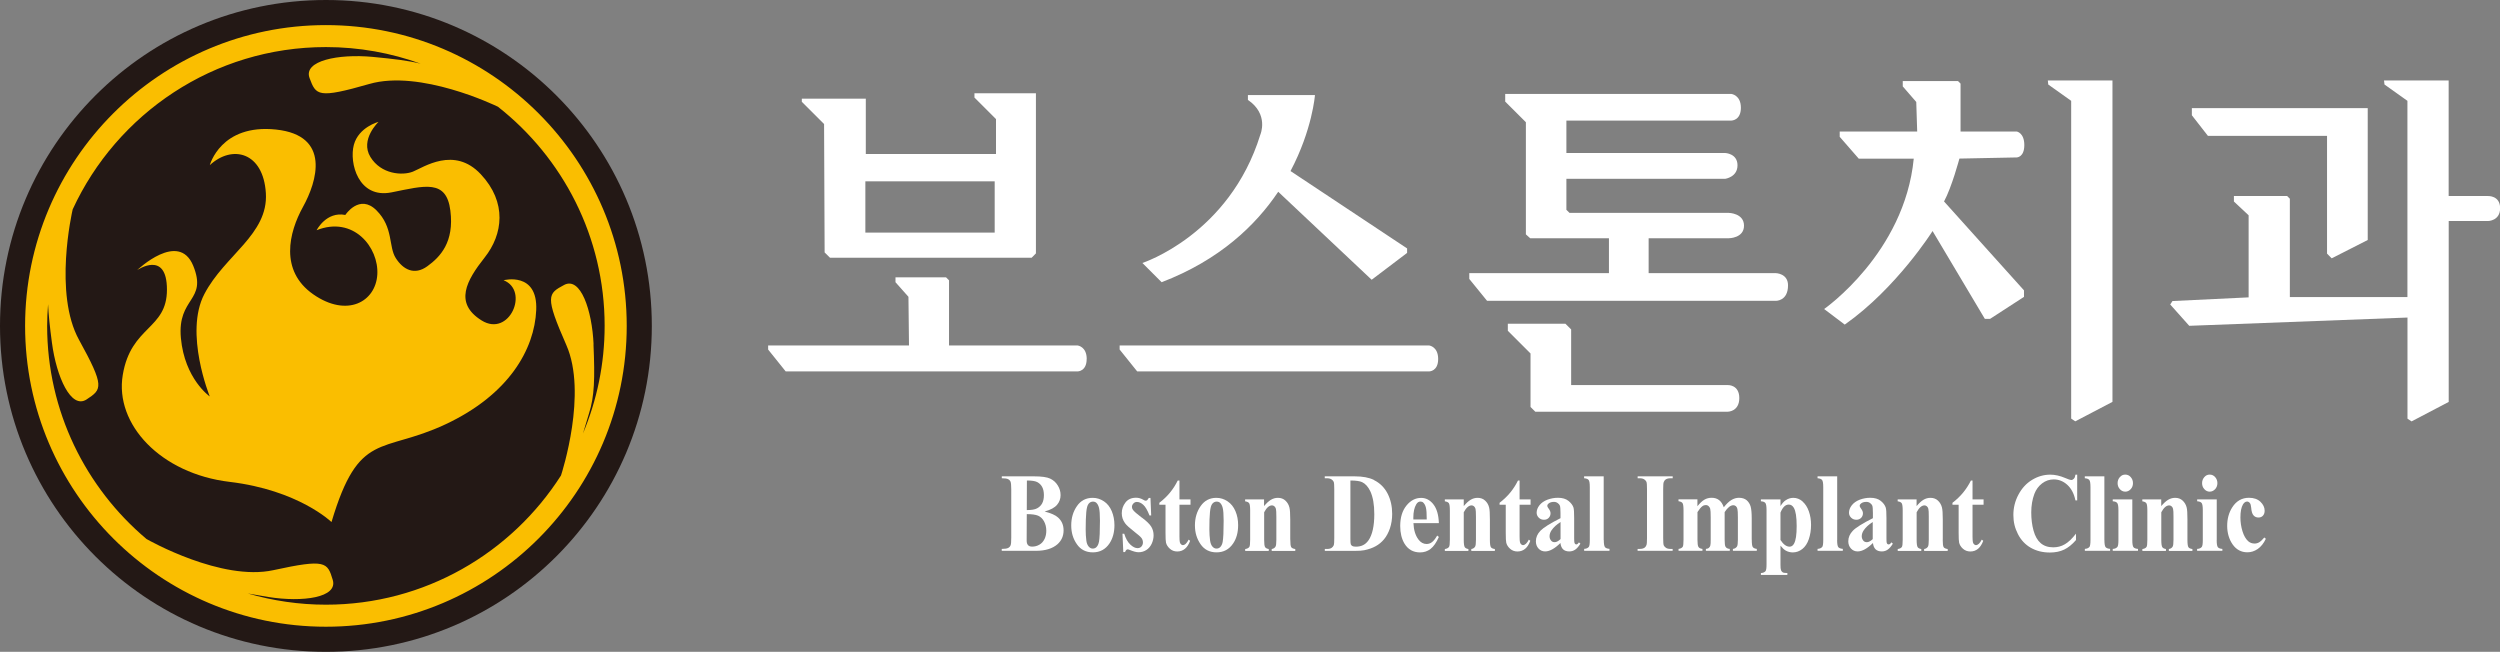 <svg xmlns="http://www.w3.org/2000/svg" id="_&#xB808;&#xC774;&#xC5B4;_1" data-name="&#xB808;&#xC774;&#xC5B4; 1" viewBox="0 0 457.18 119.2"><rect x="0" y="0" width="457.18" height="119.2" fill="#808080" stroke="none"/><defs><style>      .cls-1 {        fill: #fff;      }      .cls-2 {        fill: #fabe00;      }      .cls-3 {        fill: #231815;      }    </style></defs><g><path class="cls-3" d="M119.2,59.6c0,32.91-26.68,59.6-59.6,59.6S0,92.52,0,59.6,26.68,0,59.6,0s59.6,26.69,59.6,59.6Z"></path><path class="cls-2" d="M60.6,95.45s-6.02-5.83-18.61-7.33c-12.59-1.5-21.05-10.53-19.54-19.55,1.5-9.02,8.08-8.27,8.08-15.6s-5.45-3.57-5.45-3.57c0,0,7.61-7.29,10.26-.79,2.64,6.51-2.95,5.7-2.26,13.21.69,7.5,5.28,10.68,5.28,10.68,0,0-4.71-11.6-.99-18.72,3.71-7.12,11.71-10.91,11.25-18.45-.46-7.54-6.16-8.92-10.25-5.13,0,0,1.99-7.58,12.1-6.51,10.1,1.07,7.5,9.53,4.93,14.16-2.56,4.63-4.32,11.64,1.88,15.97,6.2,4.32,11.41,1.37,11.72-3.6.31-4.98-4.37-10.8-11.1-8.12,0,0,1.76-3.48,5.25-2.79,0,0,2.58-3.96,5.7-.84,3.12,3.12,2.18,6.62,3.52,8.72,1.34,2.11,3.41,3.22,5.78,1.5,2.37-1.72,4.94-4.4,4.21-10.18-.73-5.78-4.67-4.55-10.76-3.33-6.09,1.22-7.77-5.43-6.89-8.69.88-3.26,4.52-4.21,4.52-4.21,0,0-3.44,3.25-1.49,6.43,1.95,3.18,5.85,3.44,7.77,2.68,1.92-.77,7.55-4.71,12.4.46,4.86,5.17,4.06,11.02.73,15.23s-5.66,8.34-.57,11.52c5.09,3.18,8.8-5.47,4.02-7.35,0,0,6.28-1.65,5.97,5.47-.31,7.12-4.96,15.44-16.62,20.89-11.66,5.45-15.8,1.04-20.81,17.84Z"></path><path class="cls-2" d="M59.6,4.59C29.27,4.59,4.59,29.27,4.59,59.6s24.67,55.01,55.01,55.01,55.01-24.67,55.01-55.01S89.93,4.59,59.6,4.59ZM108.55,62.99c-.27-6.28-2.4-12.47-5.39-10.88-2.99,1.6-3.54,2.01.41,11,3.87,8.8-.78,23.23-.98,23.84-9.06,14.19-24.94,23.63-42.99,23.63-4.96,0-9.75-.73-14.29-2.05,1.14.21,2.38.42,3.81.65,6.2.98,12.7.12,11.73-3.13-.98-3.24-1.27-3.87-10.87-1.78-9.45,2.06-22.78-5.46-23.19-5.7-11.1-9.36-18.17-23.36-18.17-38.98,0-1.33.07-2.65.17-3.96.08,1.91.32,4.16.71,7.07.82,6.23,3.5,12.2,6.33,10.35,2.83-1.86,3.35-2.32-1.39-10.92-4.64-8.43-1.29-23.23-1.15-23.84,8.08-17.5,25.79-29.68,46.3-29.68,6.09,0,11.93,1.08,17.35,3.04-2.21-.55-4.92-.88-8.83-1.25-6.26-.57-12.68.71-11.5,3.88,1.18,3.17,1.51,3.78,10.95,1.07,9.24-2.66,22.92,3.89,23.5,4.17,11.87,9.34,19.51,23.82,19.51,40.06,0,6.97-1.41,13.62-3.96,19.69.42-1.33.76-2.6,1.1-3.66,1-3.12,1.09-6.37.82-12.65Z"></path></g><g><path class="cls-1" d="M150.8,46.16l.98.97h36.88l.78-.79v-29.29h-11.24v.79l3.94,3.94v6.38h-23.81v-10.12h-11.7v.58l4.07,4.06.1,23.46ZM158.25,33.16h23.65v9.38h-23.65v-9.38Z"></path><path class="cls-1" d="M198.73,65.65c0-2.27-1.64-2.47-1.64-2.47h-23.54v-11.92l-.54-.54h-9.25v.89l2.37,2.67.1,8.9h-25.76v.74l3.21,4h53.4s1.64,0,1.64-2.27Z"></path><path class="cls-1" d="M233.74,35.06l17.1,16.1,6.48-4.91v-.82l-21.32-14.15c3.99-7.54,4.47-13.89,4.47-13.89h-12.26v.88c3.9,2.65,2.27,6.36,2.27,6.36-5.66,18.3-21.57,23.46-21.57,23.46l3.52,3.52c10.6-4.06,17.21-10.41,21.32-16.54Z"></path><path class="cls-1" d="M261.37,67.92s1.63,0,1.63-2.27-1.63-2.47-1.63-2.47h-56.62v.74l3.21,4h53.41Z"></path><path class="cls-1" d="M324.75,55.01s2.23.08,2.23-2.83c0-2.19-2.23-2.23-2.23-2.23h-23.26v-6.38h14.65s2.79,0,2.79-2.3-2.79-2.34-2.79-2.34h-29.12l-.57-.56v-5.67h29.04s2.25-.3,2.25-2.47-2.25-2.25-2.25-2.25h-29.04v-5.93h30.17s1.74,0,1.74-2.34-1.74-2.53-1.74-2.53h-41.36v1.4l3.78,3.77v20.51l.79.71h14.4v6.38h-25.54v1.06l3.25,4h52.8Z"></path><path class="cls-1" d="M318.07,72.8c0-2.49-2.11-2.38-2.11-2.38h-28.64v-10.18l-1.05-1.04h-10.53v1.29l4.15,4.15v9.78l.87.87h35.2s2.11,0,2.11-2.5Z"></path><path class="cls-1" d="M370.14,53.11l-14.63-16.27c1.43-2.64,2.81-7.84,2.81-7.84l10.48-.21s1.39,0,1.39-2.26-1.39-2.48-1.39-2.48h-10.27v-8.76l-.46-.46h-10.11v.97l2.47,2.85.17,5.41h-14.17v.96l3.48,3.99h10.06c-1.68,17.28-16.39,27.5-16.39,27.5l3.77,2.85c9.48-6.66,16.06-17.11,16.06-17.11l9.56,16.06h.96l6.2-4.02v-1.18Z"></path><polygon class="cls-1" points="425.55 24.85 425.55 46.38 426.4 47.24 432.99 43.89 432.99 19.78 400.83 19.78 400.83 21.08 403.77 24.85 425.55 24.85"></polygon><path class="cls-1" d="M454.96,35.84h-7.17V14.71h-11.82l.09.75,4.19,2.98v35.89h-21.5v-17.99l-.5-.5h-9.73v1.01l2.69,2.52v15.01l-13.92.67-.42.63,3.48,3.9,39.91-1.51v18.49l.75.5,6.79-3.56v-33.08h7.17s2.23,0,2.23-2.35-2.23-2.22-2.23-2.22Z"></path><path class="cls-1" d="M191.04,93.54c1.08-.3,1.84-.71,2.27-1.23.43-.51.64-1.1.64-1.76s-.17-1.22-.51-1.77c-.34-.56-.8-.97-1.38-1.25-.58-.28-1.58-.42-2.98-.42h-5.88v.35c.57,0,.96.06,1.16.17.21.11.36.27.44.46.08.2.13.66.13,1.41v8.84c0,.75-.04,1.21-.13,1.4-.08.19-.22.35-.43.46-.21.12-.6.18-1.18.18v.35h6.23c1.74,0,3.06-.41,3.97-1.21.74-.67,1.11-1.51,1.11-2.53,0-.97-.34-1.75-1.02-2.36-.47-.43-1.29-.79-2.46-1.09ZM187.79,87.87c.87,0,1.5.09,1.89.29.39.21.69.5.9.89.21.39.32.89.32,1.5s-.11,1.11-.32,1.5c-.21.39-.52.69-.93.91-.4.22-1.03.32-1.88.32l.02-5.41ZM191.01,98.58c-.22.45-.53.8-.94,1.03-.41.24-.85.35-1.33.35-.33,0-.57-.09-.74-.27-.17-.18-.25-.45-.25-.81v-.5l.02-4.36c.91,0,1.6.09,2.06.28.46.2.83.55,1.1,1.05.27.5.41,1.07.41,1.71,0,.56-.11,1.06-.32,1.51Z"></path><path class="cls-1" d="M201.86,91.67c-.63-.42-1.31-.63-2.04-.63-1.22,0-2.18.5-2.87,1.5-.7,1-1.05,2.18-1.05,3.53s.34,2.46,1.03,3.45c.68.99,1.66,1.49,2.93,1.49s2.3-.54,3.03-1.63c.6-.9.91-2.01.91-3.35,0-.92-.17-1.78-.49-2.55-.33-.78-.8-1.38-1.43-1.8ZM200.96,99.11c-.08.41-.23.73-.47.96-.18.17-.4.25-.67.25s-.52-.12-.74-.38c-.21-.25-.36-.61-.42-1.09-.08-.63-.12-1.3-.12-2.02,0-1.36.04-2.42.11-3.18.07-.76.21-1.27.43-1.53.21-.26.48-.39.79-.39.25,0,.45.07.61.21.22.2.39.51.5.94.11.43.17,1.21.17,2.35,0,1.94-.06,3.23-.18,3.87Z"></path><path class="cls-1" d="M208.79,94.65c-.88-.67-1.42-1.14-1.61-1.42-.12-.17-.18-.34-.18-.52,0-.24.09-.45.27-.64.17-.18.38-.28.63-.28.39,0,.78.17,1.17.52.39.35.77,1,1.14,1.96h.31l-.13-3.21h-.31c-.15.24-.25.38-.32.43-.07.05-.15.07-.27.07-.1,0-.24-.05-.4-.16-.43-.25-.87-.38-1.33-.38-.85,0-1.5.29-1.95.88-.45.59-.67,1.24-.67,1.96,0,.67.2,1.27.6,1.82.27.38.87.91,1.79,1.63.62.48,1.03.83,1.21,1.07.18.24.27.51.27.84,0,.28-.1.52-.27.72-.18.2-.42.3-.71.3-.42,0-.87-.22-1.33-.66-.47-.44-.84-1.1-1.11-1.98h-.32l.15,3.36h.32c.13-.34.29-.5.49-.5.07,0,.19.04.37.11.67.28,1.21.42,1.61.42.51,0,.98-.13,1.41-.4.43-.27.75-.65.99-1.15.23-.5.35-1.02.35-1.54,0-.58-.14-1.1-.42-1.57-.28-.47-.86-1.04-1.75-1.7Z"></path><path class="cls-1" d="M215.68,87.87h-.3c-.4.81-.87,1.54-1.41,2.2-.54.66-1.19,1.29-1.96,1.88v.35h1.13v5.09c0,1,.03,1.62.09,1.85.1.41.34.78.71,1.11.37.33.81.5,1.35.5,1.08,0,1.87-.65,2.35-1.95l-.27-.22c-.34.67-.69,1.01-1.08,1.01-.09,0-.2-.05-.3-.14-.11-.1-.19-.22-.23-.39-.04-.16-.07-.51-.07-1.05v-5.81h2.02v-.97h-2.02v-3.46Z"></path><path class="cls-1" d="M224.48,91.67c-.63-.42-1.31-.63-2.04-.63-1.22,0-2.17.5-2.87,1.5-.7,1-1.05,2.18-1.05,3.53s.35,2.46,1.03,3.45c.68.99,1.66,1.49,2.93,1.49s2.3-.54,3.03-1.63c.61-.9.91-2.01.91-3.35,0-.92-.16-1.78-.49-2.55-.33-.78-.81-1.38-1.44-1.8ZM223.59,99.11c-.08.41-.23.73-.47.96-.18.17-.41.25-.67.25s-.52-.12-.74-.38c-.21-.25-.35-.61-.42-1.09-.08-.63-.13-1.3-.13-2.02,0-1.36.03-2.42.11-3.18.07-.76.21-1.27.43-1.53.22-.26.48-.39.79-.39.25,0,.46.07.61.21.22.2.39.51.5.94.11.43.17,1.21.17,2.35,0,1.94-.06,3.23-.18,3.87Z"></path><path class="cls-1" d="M235.95,98.68v-3.67c0-1.09-.05-1.82-.15-2.2-.12-.5-.37-.92-.73-1.26-.36-.34-.82-.51-1.37-.51-.46,0-.89.12-1.29.36-.4.24-.81.63-1.25,1.15v-1.22h-3.46v.35c.37.05.62.17.74.35.12.18.18.63.18,1.35v5.32c0,.73-.05,1.16-.15,1.32-.15.21-.41.34-.76.38v.35h4.31v-.35c-.32-.05-.55-.16-.67-.35-.12-.19-.17-.64-.17-1.34v-5.03c.44-.84.92-1.26,1.44-1.26.16,0,.3.06.43.17.13.11.22.26.28.46.05.2.08.69.08,1.46v4.19c0,.67-.05,1.08-.15,1.25-.14.25-.38.4-.7.45v.35h4.31v-.35c-.37-.05-.62-.16-.74-.34-.12-.18-.17-.63-.17-1.36Z"></path><path class="cls-1" d="M251.26,87.77c-.89-.44-2.06-.66-3.53-.66h-5.47v.35h.41c.34,0,.62.07.82.2.2.13.33.29.41.46.07.18.1.62.1,1.32v8.96c0,.71-.03,1.13-.08,1.28-.09.22-.23.39-.42.52-.19.12-.46.19-.82.19h-.41v.35h5.47c.79,0,1.37-.04,1.74-.12.83-.17,1.53-.42,2.1-.74.58-.32,1.09-.74,1.52-1.26.44-.53.8-1.19,1.08-2,.27-.81.41-1.69.41-2.64,0-1.39-.28-2.63-.84-3.72-.57-1.1-1.39-1.92-2.48-2.46ZM250.24,98.83c-.53.77-1.29,1.14-2.28,1.14-.3,0-.54-.04-.7-.15-.11-.07-.19-.16-.24-.29-.05-.12-.07-.47-.07-1.03v-10.63c1,0,1.71.1,2.14.3.61.29,1.11.85,1.5,1.67.49,1.05.73,2.44.73,4.19,0,2.17-.36,3.77-1.07,4.8Z"></path><path class="cls-1" d="M262.12,92.21c-.63-.78-1.37-1.16-2.23-1.16-1.03,0-1.92.46-2.68,1.39-.76.93-1.15,2.18-1.15,3.75,0,1.28.26,2.35.78,3.22.65,1.07,1.6,1.61,2.85,1.61.73,0,1.37-.21,1.92-.64.56-.43,1.06-1.16,1.52-2.19l-.31-.25c-.34.58-.65.98-.95,1.2-.29.23-.63.34-.99.34-.58,0-1.09-.28-1.5-.84-.54-.73-.85-1.71-.9-2.97h4.65c-.05-1.53-.39-2.68-1.02-3.46ZM258.46,95v-.35c0-1.02.18-1.83.53-2.42.2-.34.45-.51.77-.51.21,0,.38.06.5.18.22.21.39.5.49.9.11.4.16,1.13.16,2.19h-2.45Z"></path><path class="cls-1" d="M272.46,98.68v-3.67c0-1.09-.04-1.82-.14-2.2-.12-.5-.36-.92-.73-1.26-.36-.34-.82-.51-1.37-.51-.46,0-.89.12-1.29.36-.4.24-.81.63-1.25,1.15v-1.22h-3.46v.35c.38.05.62.17.74.35.12.18.18.63.18,1.35v5.32c0,.73-.05,1.16-.16,1.32-.15.21-.41.34-.76.38v.35h4.31v-.35c-.33-.05-.55-.16-.67-.35-.12-.19-.18-.64-.18-1.34v-5.03c.45-.84.93-1.26,1.44-1.26.16,0,.3.06.43.17.13.11.22.26.28.46.05.2.08.69.08,1.46v4.19c0,.67-.05,1.08-.15,1.25-.14.25-.38.4-.7.45v.35h4.31v-.35c-.38-.05-.62-.16-.73-.34-.12-.18-.18-.63-.18-1.36Z"></path><path class="cls-1" d="M277.91,87.87h-.31c-.4.81-.87,1.54-1.41,2.2-.54.66-1.2,1.29-1.96,1.88v.35h1.13v5.09c0,1,.03,1.62.09,1.85.1.41.33.78.7,1.11.37.33.82.5,1.35.5,1.09,0,1.87-.65,2.35-1.95l-.27-.22c-.34.67-.7,1.01-1.08,1.01-.1,0-.2-.05-.31-.14-.11-.1-.19-.22-.23-.39-.04-.16-.07-.51-.07-1.05v-5.81h2.01v-.97h-2.01v-3.46Z"></path><path class="cls-1" d="M288.26,99.56c-.07,0-.14-.03-.2-.08-.06-.05-.11-.13-.14-.25-.03-.11-.05-.38-.05-.81v-3.65c0-1.01-.04-1.66-.12-1.94-.14-.44-.45-.85-.92-1.23-.47-.38-1.11-.57-1.92-.57-.67,0-1.31.12-1.93.35-.62.24-1.11.58-1.45,1.01-.35.44-.52.9-.52,1.38,0,.34.13.64.39.9.25.25.57.38.95.38.36,0,.65-.12.87-.35.22-.23.33-.51.33-.84,0-.27-.12-.55-.34-.84-.17-.21-.25-.38-.25-.53,0-.16.08-.3.24-.42.25-.2.58-.29.98-.29.25,0,.47.07.67.21.2.14.33.29.41.48.07.18.11.63.11,1.34v.95c-1.88.95-3.09,1.71-3.66,2.29-.56.58-.84,1.22-.84,1.94,0,.53.16.97.48,1.32.32.35.73.53,1.21.53.83,0,1.76-.52,2.8-1.54.06.52.22.9.49,1.16.27.25.65.38,1.13.38.41,0,.77-.11,1.1-.34.32-.22.63-.59.93-1.08l-.27-.24c-.16.25-.32.38-.48.38ZM285.37,98.59c-.4.38-.76.56-1.06.56-.28,0-.49-.09-.64-.27-.2-.24-.3-.5-.3-.81,0-.37.12-.73.36-1.09.37-.54.91-1.05,1.65-1.52v3.13Z"></path><path class="cls-1" d="M293.27,98.77v-11.66h-3.58v.35c.41.03.69.13.83.32.14.18.21.61.21,1.28v9.71c0,.67-.06,1.08-.18,1.24-.18.22-.47.35-.85.36v.35h4.63v-.35c-.41-.03-.69-.14-.83-.32-.14-.19-.21-.62-.21-1.29Z"></path><path class="cls-1" d="M299.46,87.46h.4c.34,0,.62.07.82.2.2.13.33.29.41.46.07.18.1.62.1,1.32v8.96c0,.69-.03,1.12-.1,1.28-.09.23-.21.39-.36.49-.22.14-.5.21-.86.21h-.4v.35h6.41v-.35h-.41c-.34,0-.62-.07-.81-.2-.2-.13-.33-.29-.41-.46-.07-.17-.1-.62-.1-1.32v-8.96c0-.69.03-1.12.1-1.28.09-.23.21-.39.37-.49.22-.14.5-.21.86-.21h.41v-.35h-6.41v.35Z"></path><path class="cls-1" d="M320.34,98.68v-3.86c0-1.01-.07-1.74-.2-2.2-.14-.46-.38-.84-.72-1.14-.35-.29-.82-.45-1.41-.45-.48,0-.95.14-1.39.41-.45.27-.91.72-1.39,1.33-.2-.59-.48-1.02-.85-1.31-.37-.29-.82-.43-1.37-.43-.48,0-.91.11-1.31.34-.4.23-.83.63-1.29,1.21v-1.27h-3.46v.35c.38.05.62.17.74.35.12.18.18.63.18,1.35v5.32c0,.73-.05,1.16-.15,1.32-.16.21-.41.34-.76.38v.35h4.37v-.35c-.37-.04-.62-.17-.74-.38-.12-.21-.17-.65-.17-1.32v-5.03c.32-.51.62-.87.9-1.08.2-.15.42-.21.66-.21.16,0,.32.06.46.18.14.12.25.29.31.5.06.21.09.75.09,1.6v4.04c0,.55-.02.91-.07,1.08-.04.17-.13.31-.26.42-.13.12-.32.18-.55.2v.35h4.37v-.35c-.39-.03-.65-.16-.79-.42-.1-.17-.15-.6-.15-1.28v-5.03c.27-.42.54-.73.8-.94.27-.21.53-.32.79-.32.17,0,.32.06.46.17.13.11.22.28.28.5.06.23.09.76.09,1.59v4.03c0,.65-.05,1.07-.16,1.25-.17.26-.41.41-.75.45v.35h4.37v-.35c-.38-.05-.62-.17-.74-.35-.12-.17-.18-.62-.18-1.35Z"></path><path class="cls-1" d="M329.64,91.69c-.51-.43-1.08-.65-1.69-.65-.52,0-1,.16-1.44.47-.31.21-.61.56-.91,1.04v-1.23h-3.58v.35c.41.03.68.13.82.32.14.18.21.62.21,1.29v9.94c0,.65-.06,1.06-.18,1.22-.19.22-.47.34-.85.35v.35h4.84v-.35c-.42,0-.7-.04-.84-.12-.14-.08-.25-.21-.32-.39-.07-.18-.1-.51-.1-1v-3.5c.34.42.65.72.95.9.41.23.84.34,1.3.34.64,0,1.22-.21,1.74-.62.52-.41.92-1.01,1.19-1.8.27-.79.41-1.66.41-2.61,0-.88-.13-1.71-.4-2.48-.27-.77-.66-1.37-1.17-1.81ZM328.09,99.4c-.21.38-.48.57-.81.57-.6,0-1.15-.41-1.68-1.22v-5.01c.4-.98.9-1.47,1.51-1.47.39,0,.7.2.93.59.35.6.52,1.71.52,3.33s-.16,2.65-.48,3.22Z"></path><path class="cls-1" d="M335.97,98.77v-11.66h-3.59v.35c.41.03.68.13.83.32.14.18.21.61.21,1.28v9.71c0,.67-.06,1.08-.18,1.24-.19.22-.47.35-.86.36v.35h4.62v-.35c-.41-.03-.69-.14-.83-.32-.14-.19-.21-.62-.21-1.29Z"></path><path class="cls-1" d="M345.36,99.56c-.07,0-.14-.03-.2-.08-.06-.05-.11-.13-.14-.25-.03-.11-.04-.38-.04-.81v-3.65c0-1.01-.04-1.66-.13-1.94-.14-.44-.44-.85-.91-1.23-.47-.38-1.11-.57-1.92-.57-.67,0-1.31.12-1.93.35-.62.24-1.1.58-1.44,1.01-.35.44-.52.9-.52,1.38,0,.34.13.64.39.9.26.25.57.38.96.38.35,0,.64-.12.87-.35.22-.23.33-.51.33-.84,0-.27-.12-.55-.34-.84-.17-.21-.25-.38-.25-.53,0-.16.08-.3.24-.42.25-.2.58-.29.98-.29.25,0,.48.07.67.21.2.14.33.29.41.48.07.18.11.63.11,1.34v.95c-1.88.95-3.1,1.71-3.66,2.29-.56.58-.84,1.22-.84,1.94,0,.53.17.97.49,1.32.32.35.73.53,1.22.53.82,0,1.76-.52,2.8-1.54.06.52.22.9.49,1.16.27.25.65.38,1.13.38.41,0,.77-.11,1.09-.34.32-.22.63-.59.93-1.08l-.27-.24c-.16.25-.33.38-.48.38ZM342.47,98.59c-.41.38-.76.56-1.07.56-.27,0-.49-.09-.64-.27-.2-.24-.3-.5-.3-.81,0-.37.12-.73.36-1.09.36-.54.91-1.05,1.65-1.52v3.13Z"></path><path class="cls-1" d="M355.28,98.68v-3.67c0-1.09-.05-1.82-.15-2.2-.12-.5-.37-.92-.73-1.26-.36-.34-.82-.51-1.37-.51-.46,0-.89.12-1.29.36-.4.24-.81.63-1.25,1.15v-1.22h-3.46v.35c.38.05.62.17.74.35.12.18.18.63.18,1.35v5.32c0,.73-.05,1.16-.15,1.32-.15.21-.41.34-.76.38v.35h4.31v-.35c-.32-.05-.55-.16-.67-.35-.12-.19-.18-.64-.18-1.34v-5.03c.44-.84.93-1.26,1.44-1.26.16,0,.3.06.43.17.13.11.22.26.27.46.06.2.08.69.08,1.46v4.19c0,.67-.05,1.08-.15,1.25-.14.25-.38.4-.7.45v.35h4.31v-.35c-.37-.05-.62-.16-.74-.34-.12-.18-.17-.63-.17-1.36Z"></path><path class="cls-1" d="M360.73,87.87h-.3c-.41.81-.88,1.54-1.42,2.2-.54.66-1.19,1.29-1.96,1.88v.35h1.13v5.09c0,1,.03,1.62.09,1.85.1.41.33.78.7,1.11.37.33.82.5,1.35.5,1.09,0,1.87-.65,2.36-1.95l-.27-.22c-.34.67-.7,1.01-1.08,1.01-.09,0-.19-.05-.31-.14-.11-.1-.19-.22-.23-.39-.04-.16-.07-.51-.07-1.05v-5.81h2.02v-.97h-2.02v-3.46Z"></path><path class="cls-1" d="M379.26,87.54c-.14.15-.31.24-.5.24-.16,0-.51-.12-1.07-.36-.96-.41-1.88-.62-2.75-.62-1.18,0-2.29.32-3.34.96-1.05.64-1.87,1.54-2.49,2.71-.62,1.16-.92,2.4-.92,3.7s.27,2.39.83,3.49c.55,1.09,1.34,1.93,2.35,2.51,1.02.58,2.18.87,3.5.87.99,0,1.87-.18,2.62-.54.74-.36,1.46-.94,2.15-1.74v-1.17c-.71.92-1.39,1.57-2.04,1.94-.64.38-1.35.56-2.12.56-.94,0-1.71-.26-2.3-.77-.59-.51-1.02-1.27-1.3-2.28-.28-1-.42-2.12-.42-3.34s.19-2.37.57-3.38c.3-.79.77-1.43,1.41-1.92.64-.49,1.36-.73,2.13-.73.92,0,1.75.33,2.48.99.73.66,1.23,1.61,1.49,2.85h.32v-4.71h-.32c-.04.33-.13.58-.28.74Z"></path><path class="cls-1" d="M384.83,98.77v-11.66h-3.58v.35c.41.03.68.13.83.32.14.18.21.61.21,1.28v9.71c0,.67-.07,1.08-.18,1.24-.19.22-.47.35-.85.36v.35h4.62v-.35c-.41-.03-.68-.14-.83-.32-.14-.19-.21-.62-.21-1.29Z"></path><path class="cls-1" d="M388.66,89.91c.39,0,.71-.16.99-.46.28-.3.41-.67.41-1.1s-.14-.8-.41-1.1c-.27-.31-.6-.46-1-.46s-.71.15-.99.46c-.27.31-.41.67-.41,1.1s.14.8.41,1.1c.27.3.6.46.99.46Z"></path><path class="cls-1" d="M389.94,98.77v-7.45h-3.58v.35c.41.03.68.13.82.32.15.18.22.62.22,1.29v5.5c0,.67-.06,1.08-.19,1.24-.19.22-.47.35-.85.36v.35h4.62v-.35c-.41-.03-.69-.14-.83-.32-.14-.19-.21-.62-.21-1.29Z"></path><path class="cls-1" d="M400.02,98.68v-3.67c0-1.09-.04-1.82-.14-2.2-.12-.5-.37-.92-.73-1.26-.36-.34-.82-.51-1.37-.51-.46,0-.89.12-1.29.36-.4.24-.82.63-1.26,1.15v-1.22h-3.46v.35c.37.05.62.17.74.35.12.18.18.63.18,1.35v5.32c0,.73-.05,1.16-.15,1.32-.15.21-.4.34-.76.38v.35h4.31v-.35c-.32-.05-.55-.16-.67-.35-.12-.19-.18-.64-.18-1.34v-5.03c.45-.84.93-1.26,1.45-1.26.16,0,.3.06.43.17.13.11.22.26.27.46.06.2.08.69.08,1.46v4.19c0,.67-.05,1.08-.15,1.25-.14.25-.38.4-.7.45v.35h4.31v-.35c-.38-.05-.62-.16-.73-.34-.12-.18-.18-.63-.18-1.36Z"></path><path class="cls-1" d="M405.38,98.77v-7.45h-3.58v.35c.41.03.68.13.82.32.14.18.21.62.21,1.29v5.5c0,.67-.06,1.08-.19,1.24-.18.22-.46.35-.85.36v.35h4.62v-.35c-.41-.03-.69-.14-.83-.32-.14-.19-.21-.62-.21-1.29Z"></path><path class="cls-1" d="M405.09,89.45c.27-.3.41-.67.41-1.1s-.14-.8-.41-1.1c-.27-.31-.6-.46-1-.46s-.71.15-.98.46c-.27.31-.41.67-.41,1.1s.13.8.41,1.1c.27.3.6.46.98.46s.72-.16,1-.46Z"></path><path class="cls-1" d="M413.14,99.17c-.26.15-.54.23-.84.23-.45,0-.84-.14-1.17-.43-.44-.4-.79-1-1.04-1.81-.25-.81-.38-1.65-.38-2.54,0-1.07.16-1.86.47-2.38.21-.34.46-.52.75-.52.19,0,.35.09.49.25.14.16.22.46.26.88.05.67.19,1.14.43,1.4.23.26.53.39.89.39s.62-.11.83-.34c.21-.23.31-.53.31-.91,0-.6-.26-1.14-.77-1.63-.52-.49-1.21-.73-2.09-.73-1.3,0-2.33.59-3.07,1.76-.62.97-.92,2.1-.92,3.38s.34,2.46,1.01,3.41c.67.94,1.57,1.42,2.69,1.42.67,0,1.29-.2,1.89-.61.59-.41,1.09-1.03,1.48-1.86l-.28-.24c-.36.43-.67.72-.94.88Z"></path><polygon class="cls-1" points="374.57 15.46 378.76 18.44 378.76 29.59 378.76 54.33 378.76 58.06 378.76 76.55 379.51 77.05 386.31 73.49 386.31 56.94 386.31 40.41 386.31 35.84 386.31 22.75 386.31 14.71 374.49 14.71 374.57 15.46"></polygon></g></svg>